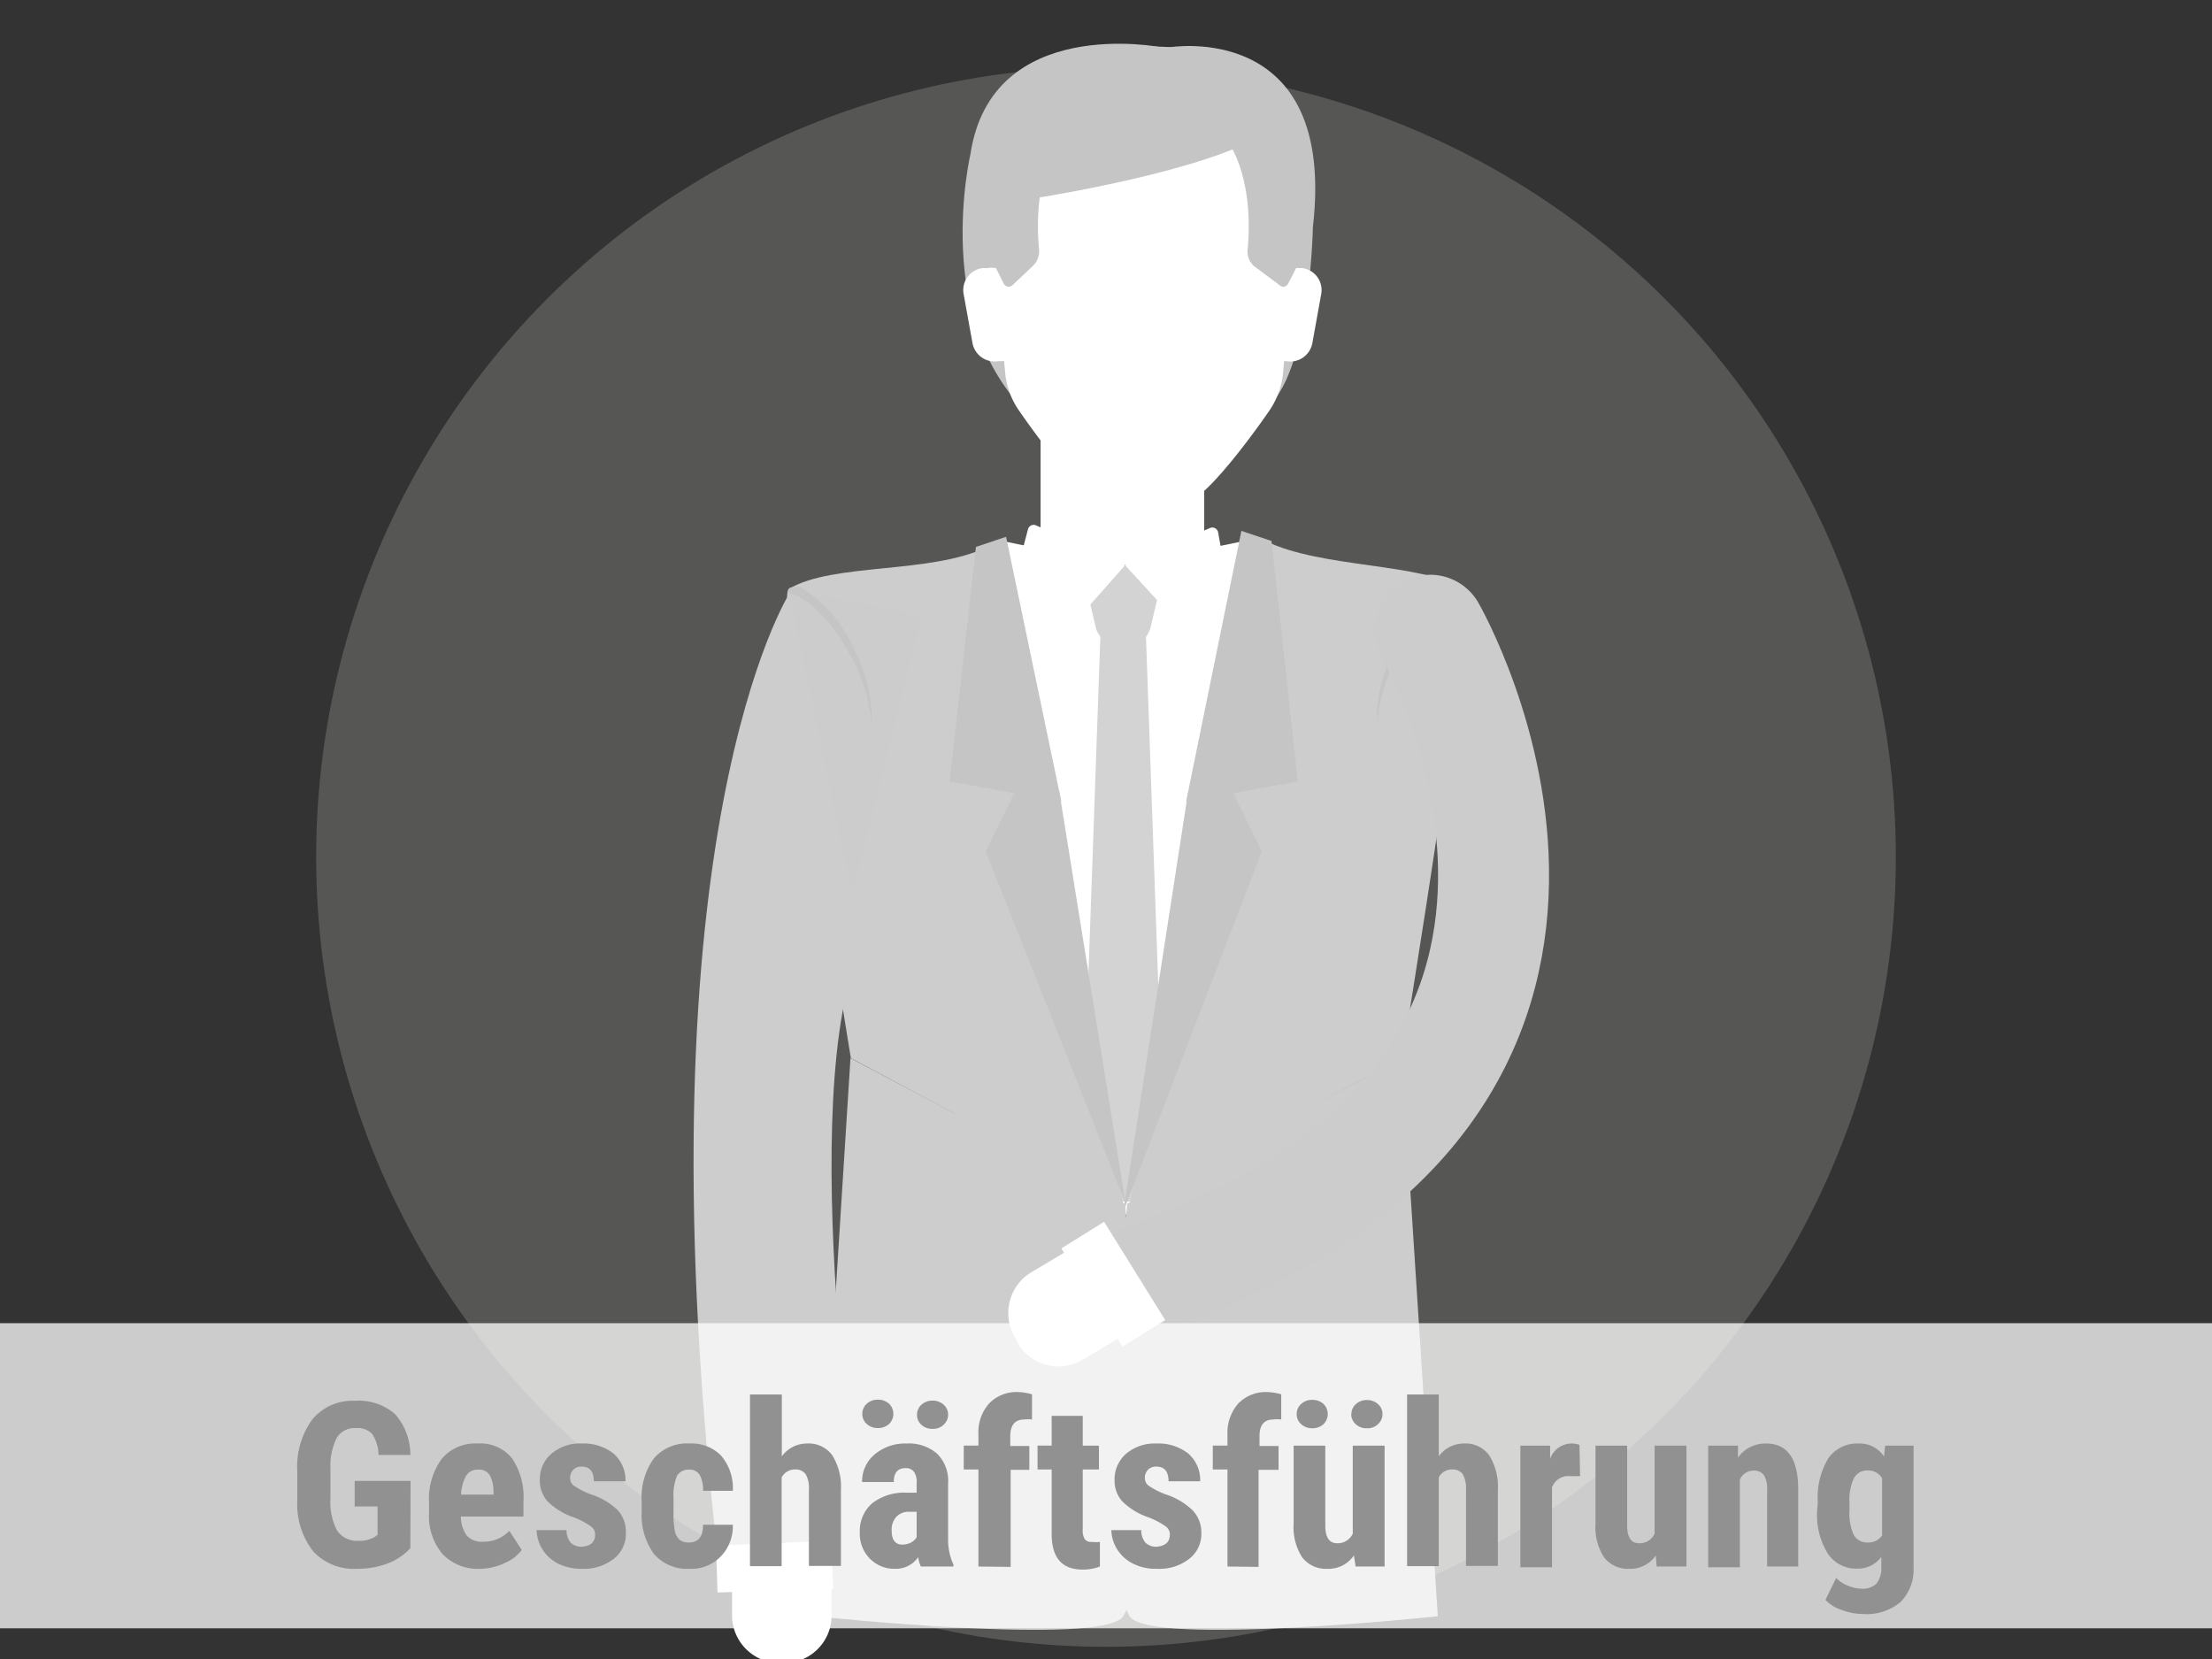 <svg xmlns="http://www.w3.org/2000/svg" viewBox="0 0 116 87"><rect x="0" y="0" width="116" height="87" fill="#333333" stroke="none"/><g data-name="Ebene 1"><circle cx="58" cy="44.94" r="41.42" fill="#aeacaa" opacity=".29"/><path fill="#fff" d="m53.65 28.68 1.19-.31.65 3.68-2.88-.86 1.04-2.51z"/><path fill="#fff" d="M54.57 21.35h8.58v8.27h-8.58z"/><path fill="#fff" d="m64.57 31.75-2.9.8-2.64-2.91 6.22-1.27-.68 3.38zM53.23 31.75l2.9.8 2.64-2.91-6.21-1.27.67 3.38z"/><path fill="#fff" d="M50.14 30.69h16.72v33H50.14z"/><path d="M60.35 32.84a1.24 1.24 0 0 1-1.32 1h-.26a1.24 1.24 0 0 1-1.32-1l-.53-2.22a1.23 1.23 0 0 1 1.32-1h1.32a1.23 1.23 0 0 1 1.32 1Z" fill="#d3d3d3"/><path d="m64.57 31.75-2.9.8L59 29.64l4.45-1.95a.31.31 0 0 1 .43.23ZM52.9 31.59l3.5 1 2.6-2.95-4.67-2.09a.31.31 0 0 0-.42.2Z" fill="#fff"/><path fill="#d3d3d3" d="M61.14 63.01h-4.48l1.05-29.81h2.38l1.05 29.81z"/><g fill="#cdcdcd"><path d="m73.52 55.49-14.28 7.64 7.12-34.76c3 1.45 8.11 1.12 10.42 2.52.72.44-3.26 24.6-3.26 24.6Z"/><path d="M75.4 84.76s-15.14 1.6-16.16 0c-1.78-2.81-.13-21.63-.13-21.63l14.4-7.64Z"/></g><path fill="#c5c5c5" d="m68.06 40.98-5.86 1.06 2.9-14.2 1.58.53 1.38 12.61z"/><path fill="#c5c5c5" d="M66.17 44.65 58.9 63.57l3.41-22.06 2.37.1 1.49 3.04z"/><g fill="#cdcdcd"><path d="m44.62 55.49 14.28 7.64-7.12-34.45c-3 1.45-8.11.81-10.42 2.21-.72.44 3.26 24.6 3.26 24.6Z"/><path d="M42.75 84.76s15.13 1.6 16.15 0c1.78-2.76.1-21.63.1-21.63l-14.4-7.64Z"/></g><path d="M41 87.21a2.51 2.51 0 0 1-2.61-2.38v-3a2.49 2.49 0 0 1 2.52-2.46H41a2.51 2.51 0 0 1 2.61 2.38v3a2.49 2.49 0 0 1-2.52 2.46Z" fill="#fff"/><path fill="#fff" d="m37.546 80.872 6.06-.182.08 2.64-6.06.182z"/><path d="M38.82 82.15a.34.34 0 0 1-.12-.45.33.33 0 0 1 .45-.13.32.32 0 0 1 .12.45.33.33 0 0 1-.45.13Z" fill="#fff"/><path d="m41.7 58.68-5.17-1.29 4.82-26.31c.48-.26 7 1.28 7 1.28Z" fill="#ccc"/><path fill="#ccc" d="m44.69 80.73-7.11.32-1.07-23.81 5.89-.32 2.29 23.81z"/><path fill="#c5c5c5" d="m49.8 40.98 5.86 1.06-2.9-13.89-1.58.53-1.38 12.3z"/><path fill="#c5c5c5" d="m51.69 44.65 7.34 18.48-3.48-21.62-2.37.1-1.49 3.04z"/><path d="M53.28 70.22a2.5 2.5 0 0 1 .72-3.45l2.53-1.51a2.48 2.48 0 0 1 3.39 1l.08.13a2.48 2.48 0 0 1-.76 3.44l-2.53 1.52a2.5 2.5 0 0 1-3.39-1Z" fill="#fff"/><path d="M59.82 69.3a.33.33 0 0 1-.33.33.33.33 0 1 1 0-.66.33.33 0 0 1 .33.33Z" fill="#fff"/><path d="M76.52 31.12s.09-.21 0-.28-.56-.07-.56-.07a7.38 7.38 0 0 0-2.88 3.37 8.06 8.06 0 0 0-.87 3.86 8.54 8.54 0 0 1 1.06-3.51c.96-1.87 2.27-3.16 3.25-3.37ZM41.4 31.12s-.09-.21 0-.28.56-.07.56-.07a7.38 7.38 0 0 1 2.88 3.37 8.06 8.06 0 0 1 .87 3.86 8.54 8.54 0 0 0-1.06-3.51c-.96-1.87-2.27-3.16-3.25-3.37Z" fill="#c5c5c5"/><path d="M41.4 31.12s-8 12.52-3.82 49.93l7.64-.32s-3.63-23.34 0-31.25Z" fill="#cdcdcd"/><path d="M75 33.05s13.72 23.87-14.58 33.84" fill="none" stroke="#ccc" stroke-linecap="round" stroke-linejoin="round" stroke-width="5.82"/><path fill="#fff" d="m55.659 65.466 2.242-1.394 3.205 5.155-2.242 1.394z"/><path d="M61.33 2.48s8.78-1.48 7.52 9.43c0 0-.16 9.1-3.14 9.85s-9.79-1.37-9.79-1.37l5-17.91" fill="#c5c5c5"/><path d="M60.91 2.48S52 .71 50.89 8.09c0 0-2.07 8.8 3.1 13.68s6.92-19.29 6.92-19.29Z" fill="#c5c5c5"/><path d="M61.29 3.06h-2.6c-2.94.44-7.27 1.9-6.84 6.73l.86 9.75a4.15 4.15 0 0 0 .77 2.05c1 1.45 3 4.11 4 4.62a9.11 9.11 0 0 0 2.5.3 9.39 9.39 0 0 0 2.54-.3c1-.51 3-3.16 4-4.61a4.22 4.22 0 0 0 .77-2.08l.84-9.73C68.6 5 64.25 3.5 61.29 3.06Z" fill="#fff"/><path d="M52.59 18.94h-.24A1.18 1.18 0 0 1 51 18l-.47-2.6a1.16 1.16 0 0 1 1-1.34h.25a1.18 1.18 0 0 1 1.37.94l.47 2.6a1.17 1.17 0 0 1-1.03 1.34ZM67.21 18.94h.24a1.18 1.18 0 0 0 1.37-.94l.47-2.6a1.16 1.16 0 0 0-1-1.34h-.25a1.18 1.18 0 0 0-1.37.94l-.47 2.6a1.16 1.16 0 0 0 1.01 1.34Z" fill="#fff"/><path d="m52.2 14 .44.88a.29.29 0 0 0 .45.08l1.06-1a1.07 1.07 0 0 0 .34-.89c-.18-1.82-.33-7.89 5.65-8V2.46S48.05 1.46 52.2 14Z" fill="#c5c5c5"/><path d="m68 14-.45.88a.28.28 0 0 1-.44.08l-1.34-1a1 1 0 0 1-.34-.89c.17-1.82.32-7.89-5.65-8V2.46S72.13 1.46 68 14Z" fill="#c5c5c5"/><path d="M54.23 10.4S63.39 9 66.52 6.89L59 3.7l-5.2 2Z" fill="#c5c5c5"/><path fill="#fff" opacity=".75" d="M0 69.39h116v16H0z"/><g fill="#919191"><path d="M21.52 81.19a3.11 3.11 0 0 1-1.22.81 4.48 4.48 0 0 1-1.58.27 2.9 2.9 0 0 1-2.29-.91 4 4 0 0 1-.84-2.65v-1.54a4.23 4.23 0 0 1 .77-2.71 2.73 2.73 0 0 1 2.25-1 2.9 2.9 0 0 1 2.1.69 3.22 3.22 0 0 1 .81 2.15h-1.67a2 2 0 0 0-.34-1.11 1.08 1.08 0 0 0-.85-.3 1.1 1.1 0 0 0-1 .51 3.29 3.29 0 0 0-.33 1.63v1.54a3.2 3.2 0 0 0 .35 1.7 1.27 1.27 0 0 0 1.15.53 1.53 1.53 0 0 0 .82-.2l.15-.11V79h-1.2v-1.34h2.93ZM25.22 82.27a2.58 2.58 0 0 1-2-.76 3.07 3.07 0 0 1-.72-2.18v-.51a3.57 3.57 0 0 1 .66-2.31 2.28 2.28 0 0 1 1.88-.81 2.14 2.14 0 0 1 1.8.76 3.6 3.6 0 0 1 .61 2.26v.81h-3.28a1.69 1.69 0 0 0 .31 1 1.06 1.06 0 0 0 .85.32 1.85 1.85 0 0 0 1.38-.57l.65 1a2.06 2.06 0 0 1-.88.68 3.12 3.12 0 0 1-1.26.31Zm-1-3.89h1.66v-.15a1.86 1.86 0 0 0-.19-.86.65.65 0 0 0-.61-.3.7.7 0 0 0-.63.31 2.13 2.13 0 0 0-.27 1ZM31.21 80.45a.53.53 0 0 0-.2-.39 4.11 4.11 0 0 0-.9-.48 3.64 3.64 0 0 1-1.41-.86 1.64 1.64 0 0 1-.39-1.11 1.77 1.77 0 0 1 .6-1.37 2.3 2.3 0 0 1 1.6-.54 2.53 2.53 0 0 1 1.67.53 1.85 1.85 0 0 1 .62 1.45h-1.66c0-.51-.21-.77-.64-.77a.57.57 0 0 0-.43.16.58.58 0 0 0-.17.46.49.49 0 0 0 .18.37 4.12 4.12 0 0 0 .89.46 3.66 3.66 0 0 1 1.43.84 1.68 1.68 0 0 1 .42 1.19 1.64 1.64 0 0 1-.64 1.36 2.53 2.53 0 0 1-1.67.52 2.73 2.73 0 0 1-1.24-.27 2.1 2.1 0 0 1-.83-.76 2 2 0 0 1-.3-1h1.57a1 1 0 0 0 .21.65.79.79 0 0 0 .62.22c.46-.05.67-.25.67-.66ZM36.14 80.89c.48 0 .73-.31.73-.93h1.56a2.27 2.27 0 0 1-.64 1.67 2.12 2.12 0 0 1-1.61.64 2.3 2.3 0 0 1-1.87-.76 3.47 3.47 0 0 1-.66-2.25v-.5a3.5 3.5 0 0 1 .64-2.28 2.28 2.28 0 0 1 1.88-.78 2.15 2.15 0 0 1 1.65.64 2.62 2.62 0 0 1 .61 1.84h-1.56a1.64 1.64 0 0 0-.17-.82.6.6 0 0 0-.56-.29.7.7 0 0 0-.63.31 2.62 2.62 0 0 0-.19 1.19v.65a5.41 5.41 0 0 0 .07 1.08.89.89 0 0 0 .25.45.76.76 0 0 0 .5.14ZM41 76.37a1.63 1.63 0 0 1 1.32-.67 1.53 1.53 0 0 1 1.32.61 3.09 3.09 0 0 1 .46 1.81v4h-1.68v-4a1.44 1.44 0 0 0-.17-.81.64.64 0 0 0-.56-.25.78.78 0 0 0-.7.42v4.65h-1.66v-9H41ZM48.29 82.15a1.74 1.74 0 0 1-.14-.49 1.42 1.42 0 0 1-1.21.61 1.79 1.79 0 0 1-1.32-.53 1.84 1.84 0 0 1-.53-1.36 1.92 1.92 0 0 1 .64-1.54 2.74 2.74 0 0 1 1.83-.56h.51v-.51a.9.9 0 0 0-.15-.6.52.52 0 0 0-.43-.18c-.41 0-.62.24-.62.73h-1.66a1.83 1.83 0 0 1 .66-1.45 2.47 2.47 0 0 1 1.67-.57 2.25 2.25 0 0 1 1.61.54 2 2 0 0 1 .57 1.55v3a3.1 3.1 0 0 0 .28 1.26v.1Zm-3.07-8a.7.7 0 0 1 .24-.54.84.84 0 0 1 .58-.21.86.86 0 0 1 .58.21.74.74 0 0 1 0 1.07.86.86 0 0 1-.58.21.84.84 0 0 1-.58-.21.69.69 0 0 1-.24-.52ZM47.31 81a1 1 0 0 0 .47-.11.84.84 0 0 0 .29-.27v-1.34h-.4a.86.86 0 0 0-.67.27 1 1 0 0 0-.24.72c0 .46.18.73.55.73Zm.78-6.81a.68.68 0 0 1 .24-.53.82.82 0 0 1 .57-.21.84.84 0 0 1 .58.21.68.68 0 0 1 .24.53.71.71 0 0 1-.23.52.78.78 0 0 1-.59.22.82.82 0 0 1-.59-.22.7.7 0 0 1-.22-.55ZM51.31 82.15v-5.09h-.77v-1.25h.77v-.57a2.28 2.28 0 0 1 .55-1.63 2 2 0 0 1 1.51-.61 3 3 0 0 1 .75.12v1.32a1.56 1.56 0 0 0-.4 0c-.49 0-.74.29-.74.88v.51h1v1.25H53v5.09ZM56.78 74.25v1.56h.85v1.25h-.85v3.15a.87.87 0 0 0 .11.51.44.44 0 0 0 .39.14 1.54 1.54 0 0 0 .4 0v1.29a2.45 2.45 0 0 1-.91.16c-1.07 0-1.61-.61-1.62-1.84v-3.41h-.74v-1.25h.74v-1.56ZM61.35 80.45a.53.53 0 0 0-.2-.39 4.11 4.11 0 0 0-.9-.48 3.64 3.64 0 0 1-1.41-.86 1.64 1.64 0 0 1-.39-1.11 1.77 1.77 0 0 1 .6-1.37 2.33 2.33 0 0 1 1.6-.54 2.53 2.53 0 0 1 1.67.53 1.85 1.85 0 0 1 .62 1.45h-1.66c0-.51-.21-.77-.64-.77a.57.57 0 0 0-.43.16.58.58 0 0 0-.17.46.49.49 0 0 0 .18.37 4.12 4.12 0 0 0 .89.46 3.66 3.66 0 0 1 1.43.84 1.68 1.68 0 0 1 .46 1.19 1.64 1.64 0 0 1-.64 1.36 2.53 2.53 0 0 1-1.67.52 2.65 2.65 0 0 1-1.27-.27 2.06 2.06 0 0 1-.84-.76 2 2 0 0 1-.3-1h1.57a1 1 0 0 0 .21.65.79.79 0 0 0 .62.22c.45-.05.67-.25.67-.66ZM64.37 82.15v-5.09h-.77v-1.25h.77v-.57a2.33 2.33 0 0 1 .56-1.63 2 2 0 0 1 1.51-.61 3 3 0 0 1 .75.12v1.32a1.58 1.58 0 0 0-.41 0c-.49 0-.73.29-.73.88v.51h1v1.25H66v5.09ZM71 81.57a1.61 1.61 0 0 1-1.38.7 1.57 1.57 0 0 1-1.33-.6 2.88 2.88 0 0 1-.45-1.75v-4.11h1.66V80c0 .62.21.93.62.93a.87.87 0 0 0 .82-.5v-4.62h1.67v6.34h-1.52Zm-3-7.41a.7.7 0 0 1 .24-.54.84.84 0 0 1 .58-.21.86.86 0 0 1 .58.21.74.74 0 0 1 0 1.07.86.86 0 0 1-.58.21.84.84 0 0 1-.58-.21.69.69 0 0 1-.24-.53Zm2.87 0a.68.68 0 0 1 .24-.53.82.82 0 0 1 .57-.21.84.84 0 0 1 .58.21.68.68 0 0 1 .24.53.71.71 0 0 1-.23.52.78.78 0 0 1-.59.22.8.8 0 0 1-.59-.22.7.7 0 0 1-.23-.52ZM75.45 76.37a1.63 1.63 0 0 1 1.32-.67 1.53 1.53 0 0 1 1.32.61 3.09 3.09 0 0 1 .46 1.81v4h-1.67v-4a1.53 1.53 0 0 0-.17-.81.65.65 0 0 0-.56-.25.77.77 0 0 0-.7.42v4.65h-1.66v-9h1.66ZM82.86 77.41h-.55a.9.9 0 0 0-.92.59v4.19h-1.66v-6.38h1.56v.69a1.2 1.2 0 0 1 1.54-.73ZM86.83 81.57a1.61 1.61 0 0 1-1.38.7 1.58 1.58 0 0 1-1.33-.6 2.88 2.88 0 0 1-.45-1.75v-4.11h1.66V80c0 .62.21.93.62.93a.86.86 0 0 0 .82-.5v-4.62h1.67v6.34h-1.56ZM91.14 75.81v.63a1.76 1.76 0 0 1 1.48-.74c1.09 0 1.65.76 1.68 2.29v4.16h-1.63v-4a1.42 1.42 0 0 0-.16-.78.63.63 0 0 0-.56-.25.79.79 0 0 0-.71.47v4.6h-1.66v-6.38ZM95.33 78.79a3.93 3.93 0 0 1 .56-2.33 1.84 1.84 0 0 1 1.58-.76 1.52 1.52 0 0 1 1.33.68l.06-.57h1.49v6.34a2.45 2.45 0 0 1-.67 1.85 2.76 2.76 0 0 1-2 .64 3.18 3.18 0 0 1-1.09-.21 2 2 0 0 1-.86-.53l.56-1.15a1.66 1.66 0 0 0 .61.4 1.77 1.77 0 0 0 .71.16 1 1 0 0 0 .8-.27 1.32 1.32 0 0 0 .25-.86v-.54a1.5 1.5 0 0 1-1.24.62 1.79 1.79 0 0 1-1.57-.79 3.87 3.87 0 0 1-.56-2.22Zm1.66.42a2.77 2.77 0 0 0 .22 1.28.8.8 0 0 0 .73.4.87.87 0 0 0 .76-.37v-3a.85.85 0 0 0-.75-.41.79.79 0 0 0-.73.41 2.67 2.67 0 0 0-.23 1.3Z"/></g></g></svg>
